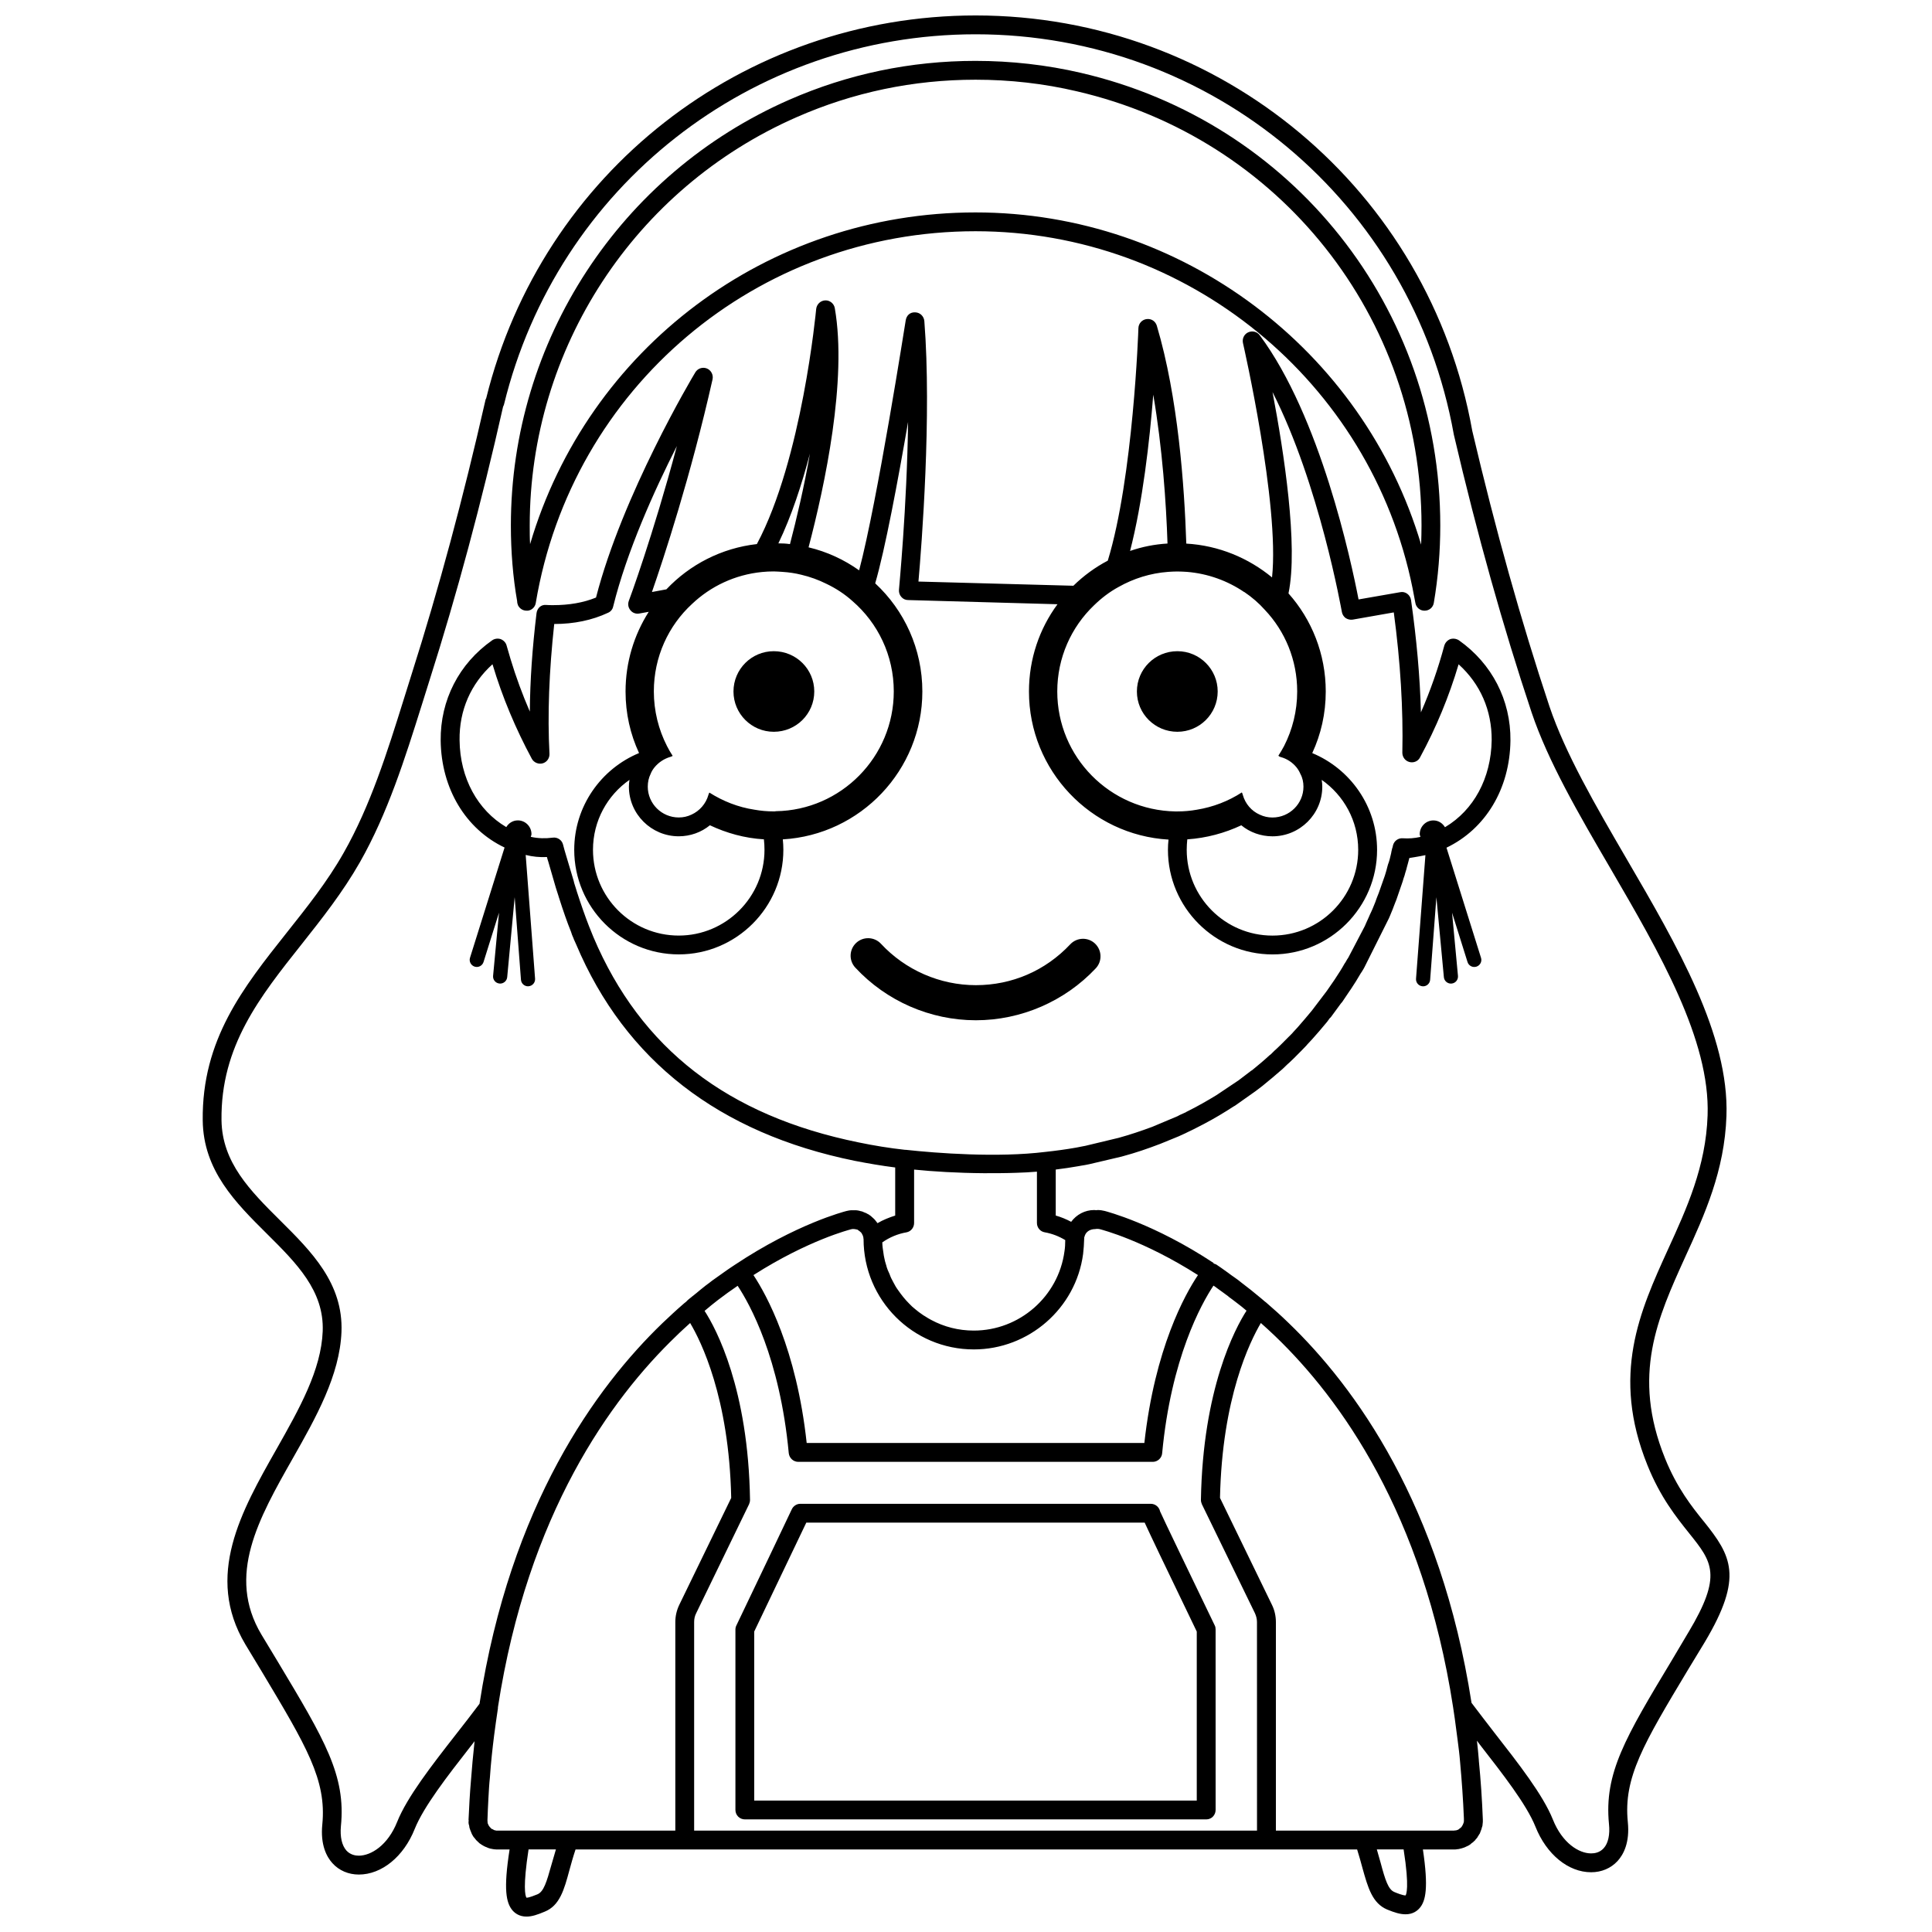 <?xml version="1.0" encoding="UTF-8"?>
<!-- Uploaded to: ICON Repo, www.iconrepo.com, Generator: ICON Repo Mixer Tools -->
<svg width="800px" height="800px" version="1.1" viewBox="144 144 512 512" xmlns="http://www.w3.org/2000/svg">
 <defs>
  <clipPath id="a">
   <path d="m197 148.09h406v503.81h-406z"/>
  </clipPath>
 </defs>
 <g clip-path="url(#a)">
  <path d="m595.53 547.21c-3.176-3.926-7.098-8.867-10.277-16.723-8.918-22.07-1.965-37.234 5.34-53.355 5.141-11.23 10.43-22.816 10.934-37.383 0.754-21.41-13.047-45.141-26.449-68.113-8.363-14.363-16.223-27.91-20.453-40.41-7.559-22.723-14.258-46.652-20.461-73.051-11.383-63.781-66.703-110.08-131.59-110.08-61.664 0-114.97 41.715-129.73 101.47-0.145 0.203-0.203 0.457-0.25 0.711-5.793 25.539-12.344 49.871-19.496 72.344l-2.117 6.758c-4.332 13.855-8.816 28.164-15.922 40.652-4.332 7.652-9.773 14.453-15.012 21.055-11.586 14.605-22.57 28.414-22.324 49.828 0.152 13.301 8.715 21.816 17.035 30.078 7.809 7.758 15.164 15.062 14.762 25.797-0.402 10.277-6.144 20.453-12.242 31.234-9.371 16.523-19.043 33.605-8.266 51.742l4.383 7.254c11.789 19.699 17.18 28.66 16.02 40.457-0.551 5.441 1.16 8.613 2.672 10.277 1.762 1.965 4.281 3.023 7.004 3.023 6.047 0 11.891-4.734 14.812-12.09 2.367-5.894 8.613-13.957 14.711-21.758 0.402-0.508 0.805-1.008 1.16-1.516-0.051 0.145-0.051 0.293-0.051 0.445-0.348 3.223-0.656 6.5-0.906 9.875-0.301 3.473-0.504 7.047-0.656 10.625h0.051c0 0.203-0.051 0.402-0.051 0.555 0 0.102 0.051 0.453 0.051 0.555 0 0 0.051 0.051 0.051 0.102 0.055 0.152 0.105 0.453 0.105 0.504 0 0.203 0.051 0.352 0.152 0.605 0 0.055 0.051 0.203 0.102 0.309l0.25 0.605c0.043 0.195 0.145 0.348 0.145 0.348 0 0.105 0.301 0.555 0.352 0.656l0.152 0.25c0.055 0.051 0.105 0.102 0.203 0.203l0.105 0.145 0.445 0.559h0.051c0.051 0.102 0.105 0.152 0.203 0.203 0.105 0.102 0.152 0.203 0.25 0.25 0.055 0.051 0.152 0.152 0.258 0.25 0.102 0.105 0.203 0.152 0.301 0.203 0.152 0.105 0.301 0.258 0.707 0.453 0.055 0.055 0.152 0.105 0.258 0.152 0.051 0 0.145 0.051 0.25 0.105 0.051 0.051 0.152 0.102 0.25 0.102 0.051 0.051 0.605 0.25 0.707 0.309h0.043c0.145 0.051 0.301 0.102 0.453 0.145h0.145c0.055 0.055 0.152 0.055 0.203 0.055 0.105 0 0.457 0.102 0.555 0.102 0.105 0 0.605 0.051 0.707 0.051h3.43c-1.664 10.629-0.91 14.105 0.75 16.121 0.656 0.754 1.812 1.664 3.727 1.664 1.461 0 2.922-0.504 4.836-1.309 3.981-1.613 5.144-5.793 6.551-11.035 0.457-1.664 0.957-3.473 1.613-5.441h207.13c0.551 1.77 1.004 3.375 1.406 4.891 1.461 5.238 2.625 9.367 6.555 11.027 1.965 0.805 3.426 1.258 4.887 1.258 1.914 0 3.074-0.906 3.727-1.664 1.605-1.863 2.367-5.34 0.855-15.516h8.566c0.195 0 0.348-0.051 0.801-0.102h0.258v-0.051c0.102 0 0.203-0.055 0.25-0.055 0.051 0 0.145 0 0.25-0.051 0.152-0.051 0.25-0.051 0.352-0.102 0.051 0 0.402-0.152 0.453-0.152 0.152-0.051 0.402-0.152 0.551-0.25 0.152-0.055 0.309-0.105 0.309-0.152 0.152 0 0.555-0.301 0.656-0.352 0.051-0.051 0.102-0.102 0.152-0.102l0.145-0.105v-0.051c0.105-0.102 0.258-0.203 0.258-0.203 0.051-0.051 0.102-0.051 0.102-0.051 0.152-0.152 0.309-0.25 0.309-0.25 0.051-0.055 0.102-0.105 0.145-0.152 0.055-0.105 0.105-0.105 0.152-0.152 0.051 0 0.152-0.102 0.203-0.203 0.051-0.145 0.102-0.203 0.203-0.25 0.051-0.102 0.102-0.152 0.152-0.203 0.051-0.051 0.102-0.102 0.145-0.152 0.055-0.145 0.105-0.203 0.152-0.25 0-0.102 0.051-0.152 0.051-0.152 0.055-0.051 0.055-0.051 0.105-0.102 0 0 0.051-0.051 0.051-0.102 0.051-0.055 0.105-0.152 0.152-0.258l0.035-0.031s0-0.051 0.051-0.102c0.051-0.055 0.105-0.105 0.105-0.152 0-0.047 0.102-0.203 0.102-0.352l0.051-0.051c0.055-0.152 0.105-0.352 0.203-0.555 0-0.051 0-0.102 0.055-0.145 0-0.055 0-0.105 0.051-0.152 0-0.152 0.051-0.352 0.102-0.402l0.105-0.352c0-0.051 0.051-0.453 0.051-0.504l0.051-0.508v-0.656c-0.203-5.238-0.551-10.422-1.059-15.566v-0.152c-0.145-1.715-0.301-3.426-0.504-5.141 0.25 0.352 0.504 0.656 0.75 1.008 6.082 7.809 12.383 15.871 14.75 21.766 2.922 7.359 8.711 12.09 14.762 12.09 2.769 0 5.238-1.059 7.004-2.973 1.566-1.715 3.273-4.887 2.719-10.328-1.203-11.789 4.18-20.758 15.977-40.41l4.434-7.305c10.32-17.328 6.996-22.867-0.258-31.938zm-305.41 91.039c-1.258 4.484-2.016 7.055-3.68 7.758-0.656 0.25-2.168 0.906-2.922 0.906-0.352-0.551-0.953-2.973 0.555-12.797h7.25c-0.445 1.461-0.852 2.875-1.203 4.133zm4.637-9.117h-19.246c-0.152-0.055-0.25-0.055-0.402-0.105-0.051 0-0.152 0-0.203-0.051-0.203-0.152-0.301-0.203-0.605-0.309-0.051-0.051-0.102-0.102-0.203-0.145-0.051-0.105-0.102-0.152-0.145-0.203 0 0-0.055-0.055-0.105-0.105 0 0-0.051-0.051-0.102-0.051v-0.051c-0.055-0.152-0.203-0.309-0.258-0.352-0.051-0.051-0.051-0.152-0.051-0.152l-0.203-0.453c0-0.051-0.051-0.605-0.051-0.707v-0.105c0.051-1.863 0.152-3.777 0.25-5.691 0.105-1.914 0.203-3.777 0.402-5.644 0.25-3.777 0.656-7.453 1.109-11.078 0.309-2.418 0.656-4.785 1.008-7.16l0.008-0.285v-0.051c7.91-51.34 29.977-81.77 47.109-98.242 1.258-1.258 2.57-2.418 3.828-3.578 2.82 4.731 10.328 19.699 10.883 46.352l-13.754 28.312c-0.707 1.461-1.059 3.027-1.059 4.586v55.27zm33.199 0v-55.27c0-0.805 0.152-1.605 0.551-2.367l14.008-28.867c0.152-0.348 0.25-0.75 0.25-1.152-0.453-29.371-8.961-45.344-12.043-50.078 1.16-1.004 2.367-1.965 3.527-2.867 1.715-1.316 3.473-2.574 5.238-3.777 3.176 4.781 11.184 19.094 13.547 44.387 0.152 1.258 1.211 2.266 2.519 2.266h93.961c1.258 0 2.367-1.008 2.469-2.266 2.367-25.191 10.379-39.598 13.598-44.438 0.309 0.203 0.711 0.457 1.062 0.754 0.953 0.656 1.859 1.367 2.769 2.016 0.051 0 0.102 0.051 0.145 0.145 0.754 0.555 1.516 1.113 2.215 1.664 0.855 0.656 1.715 1.316 2.57 2.066-3.023 4.684-11.586 20.707-12.086 50.129 0 0.402 0.102 0.805 0.25 1.152l14.055 28.867c0.348 0.754 0.551 1.562 0.551 2.367l0.008 55.27zm74.109-127.52c14.559 0 27.055-10.883 28.969-25.293 0.152-1.316 0.25-2.625 0.301-4.383l0.004-0.051c0-0.051 0-0.051 0.055-0.102 0.25-1.211 1.309-2.066 2.867-2.066h0.051c0.055-0.051 0.555-0.051 0.605-0.051 0.203 0 0.453 0.051 0.656 0.102 0.508 0.152 11.441 2.922 25.902 12.141-3.43 5.09-11.441 19.445-14.207 44.488l-89.488 0.004c-2.719-24.988-10.68-39.297-14.105-44.488 14.605-9.32 25.695-12.086 25.695-12.086 0.051-0.055 0.105-0.055 0.152-0.055 0.152-0.051 0.402-0.051 0.453-0.051v-0.051c0.152 0.051 0.402 0.051 0.504 0.051 0.105 0 0.457 0.105 0.555 0.105 0.051 0.051 0.203 0.051 0.25 0.051 0.152 0.152 0.25 0.25 0.453 0.352 0.055 0.051 0.352 0.301 0.402 0.348 0.055 0.051 0.055 0.051 0.105 0.105 0.102 0.102 0.203 0.348 0.203 0.348 0.051 0.055 0.203 0.402 0.25 0.508 0 0.051 0.051 0.152 0.051 0.25 0.051 0.051 0.051 0.102 0.051 0.102 0 0.152 0 0.309 0.055 0.457-0.008 16.168 13.09 29.266 29.211 29.266zm-120.85-140.2c-1.316 0-2.414 0.734-3.043 1.777-0.016-0.012-0.023-0.016-0.039-0.02-7.5-4.438-12.242-12.902-12.34-23.023-0.105-7.91 2.973-14.914 8.711-20.102 0 0.051 0.051 0.105 0.051 0.105 2.574 8.613 6.098 16.973 10.383 24.934 0.551 1.008 1.762 1.516 2.871 1.211 1.109-0.301 1.859-1.359 1.809-2.519-0.551-10.328-0.102-21.914 1.258-34.41 5.238 0 10.078-1.008 14.258-2.973 0.707-0.301 1.211-0.906 1.367-1.664 3.578-14.508 10.879-30.73 16.879-42.516-6.297 23.625-12.645 40.855-12.746 41.055-0.301 0.855-0.145 1.77 0.453 2.469 0.555 0.707 1.461 1.008 2.316 0.855l2.519-0.453c-3.879 6.098-6.144 13.348-6.144 21.105 0 5.844 1.258 11.336 3.578 16.324-10.078 4.18-17.18 14.105-17.18 25.645 0 15.266 12.395 27.711 27.711 27.711 15.266 0 27.711-12.445 27.711-27.711 0-0.953-0.051-1.863-0.145-2.769 20.605-1.211 36.98-18.34 36.98-39.195 0-11.281-4.785-21.512-12.496-28.66 2.625-8.969 6.047-27.305 8.715-42.773-0.309 22.777-2.418 44.188-2.418 44.488-0.051 0.656 0.152 1.367 0.605 1.863 0.453 0.555 1.109 0.855 1.812 0.855l39.594 1.109c-4.781 6.5-7.559 14.461-7.559 23.125 0 20.906 16.375 38.043 36.984 39.246-0.105 0.91-0.152 1.812-0.152 2.719 0 15.266 12.445 27.711 27.711 27.711 15.266 0 27.711-12.445 27.711-27.711 0-11.539-7.106-21.461-17.18-25.645 2.316-4.988 3.578-10.48 3.578-16.324 0-9.969-3.727-19.094-9.875-25.992 2.625-12.543-1.211-37.484-4.231-53.359 12.445 24.484 18.289 57.887 18.383 58.289 0.105 0.605 0.457 1.211 1.008 1.613 0.555 0.348 1.211 0.504 1.863 0.402l10.883-1.914c1.762 13.145 2.519 25.645 2.266 37.18 0 1.152 0.75 2.168 1.863 2.465 1.109 0.309 2.316-0.195 2.82-1.203 4.289-7.91 7.707-16.172 10.227-24.688 5.742 5.188 8.816 12.191 8.766 20.102-0.152 10.125-4.785 18.539-12.293 23.023-0.031 0.016-0.059 0.031-0.09 0.047-0.637-1.059-1.738-1.797-3.055-1.797-2.004 0-3.629 1.629-3.629 3.637 0 0.262 0.137 0.48 0.191 0.727-0.023 0-0.051 0.012-0.074 0.016-1.512 0.352-3.066 0.453-4.578 0.352-1.258-0.105-2.324 0.707-2.625 1.863 0 0.051-0.152 0.75-0.203 0.75l-0.203 0.855-0.102 0.555-0.352 1.461-0.25 0.855-0.203 0.555-0.25 0.906-0.152 0.605-0.25 0.855-0.203 0.656-1.613 4.586-0.301 0.75-0.309 0.805-0.301 0.855-0.656 1.613-0.352 0.805-0.402 0.855-0.352 0.805-0.707 1.562c0 0.051-0.352 0.805-0.352 0.805l-4.328 8.262-0.305 0.457-0.402 0.707-0.301 0.453c-0.754 1.367-1.613 2.672-2.469 3.981l-0.301 0.453-1.914 2.769-0.457 0.605-3.523 4.637c-1.16 1.41-2.371 2.828-3.777 4.438l-1.113 1.203-0.348 0.402-1.113 1.109-0.453 0.457-1.512 1.512-1.16 1.109-0.398 0.352-0.957 0.953c-0.105 0.055-0.301 0.258-0.402 0.309-1.41 1.309-2.922 2.57-4.586 3.93-0.102 0.051-0.152 0.102-0.25 0.145l-3.176 2.418c-0.055 0.051-0.457 0.355-0.508 0.355l-5.492 3.68c-2.465 1.512-5.039 2.973-7.656 4.281 0 0-0.453 0.203-0.453 0.258-0.555 0.25-1.113 0.504-1.664 0.75l-0.551 0.301-6.699 2.82c-2.973 1.109-5.992 2.117-8.918 2.922l-8.816 2.117c-0.711 0.152-1.41 0.25-2.066 0.402l-0.555 0.102c-2.57 0.457-5.184 0.805-8.012 1.113-12.695 1.562-28.66 0.348-36.98-0.555h-0.203c-4.133-0.453-8.16-1.109-12.293-1.965-34.711-7.055-57.738-24.844-70.277-54.41l-1.16-2.871c-1.109-2.828-2.117-5.75-3.223-9.168l-0.152-0.504-0.555-1.77c0-0.051-0.145-0.551-0.145-0.605l-2.016-6.75c-0.301-0.953-0.555-1.914-0.805-2.867-0.301-1.211-1.512-2.016-2.769-1.812-1.914 0.25-3.828 0.203-5.691-0.203-0.031-0.004-0.055-0.016-0.086-0.02 0.051-0.246 0.188-0.457 0.188-0.719-0.008-2.016-1.633-3.641-3.629-3.641zm65.383 7.797c0 12.543-10.227 22.727-22.727 22.727-12.539 0-22.723-10.184-22.723-22.727 0-7.703 3.828-14.461 9.672-18.539-0.102 0.605-0.152 1.211-0.152 1.812 0 7.25 5.949 13.145 13.199 13.145 3.074 0 5.996-1.059 8.266-2.922 4.383 2.066 9.219 3.43 14.309 3.727 0.105 0.914 0.156 1.82 0.156 2.777zm4.738-73.656c1.715 0.105 3.375 0.352 4.988 0.754 2.367 0.555 4.586 1.367 6.699 2.418 2.519 1.203 4.836 2.719 6.902 4.578 6.699 5.793 10.934 14.363 10.934 23.93 0 17.332-13.961 31.488-31.234 31.746-0.203 0.051-0.352 0.051-0.555 0.051-1.762 0-3.473-0.152-5.141-0.453-4.332-0.656-8.363-2.266-11.941-4.535-0.102 0.203-0.203 0.402-0.25 0.605-0.656 2.367-2.367 4.281-4.488 5.238-1.059 0.504-2.168 0.754-3.375 0.754-4.527 0-8.211-3.68-8.211-8.16 0-1.211 0.25-2.371 0.754-3.375 0.25-0.66 0.605-1.211 1.008-1.719 1.109-1.359 2.57-2.316 4.281-2.82 0.203-0.051 0.402-0.152 0.555-0.25-0.555-0.855-1.059-1.715-1.516-2.625-2.211-4.328-3.473-9.27-3.473-14.461 0-9.164 3.879-17.434 10.125-23.176 4.938-4.684 11.387-7.758 18.539-8.465 1.008-0.105 2.066-0.152 3.125-0.152 0.762 0.016 1.516 0.066 2.273 0.117zm-1.059-7.559c3.477-7.203 6.195-15.566 8.363-23.781-1.562 8.969-3.578 17.434-5.289 23.98-1.008-0.148-2.066-0.199-3.074-0.199zm105.7 7.457c0.855 0 1.762 0.051 2.57 0.102 5.594 0.457 10.781 2.371 15.164 5.344h0.051c2.016 1.359 3.883 2.973 5.441 4.731 5.344 5.644 8.566 13.254 8.566 21.613 0 5.188-1.258 10.133-3.473 14.461-0.457 0.855-0.957 1.715-1.516 2.574 0.203 0.203 0.402 0.301 0.605 0.348 1.715 0.453 3.176 1.461 4.231 2.769 0.402 0.508 0.754 1.113 1.008 1.719 0.555 1.004 0.805 2.168 0.805 3.375 0 4.484-3.68 8.16-8.211 8.16-1.211 0-2.316-0.258-3.375-0.754-2.172-0.957-3.828-2.871-4.488-5.238-0.051-0.25-0.145-0.453-0.25-0.656-3.578 2.316-7.609 3.879-11.941 4.586-1.664 0.301-3.426 0.453-5.184 0.453h-0.508c-17.324-0.309-31.285-14.41-31.285-31.797 0-8.961 3.727-17.078 9.73-22.816 1.965-1.914 4.125-3.578 6.551-4.891 3.926-2.211 8.363-3.629 13.098-3.981 0.797-0.051 1.602-0.102 2.41-0.102zm2.668 70.988c5.094-0.352 9.93-1.664 14.312-3.727 2.262 1.863 5.184 2.922 8.262 2.922 7.25 0 13.199-5.894 13.199-13.145 0-0.605-0.051-1.211-0.152-1.812 5.844 4.082 9.672 10.832 9.672 18.539 0 12.543-10.176 22.727-22.723 22.727-12.543 0-22.723-10.184-22.723-22.727 0.004-0.965 0.055-1.871 0.152-2.777zm-15.164-76.43c3.324-12.848 5.188-29.172 6.144-41.414 2.418 14.105 3.43 28.766 3.777 39.449-3.422 0.203-6.746 0.859-9.922 1.965zm-59.246 180.57c1.152-0.203 2.012-1.258 2.012-2.469v-14.156c4.938 0.504 11.539 0.906 18.496 0.957 2.918 0 5.742 0 8.559-0.105 1.863-0.051 3.68-0.152 5.496-0.301v13.598c0 1.211 0.855 2.266 2.062 2.469 1.969 0.352 3.777 1.059 5.441 2.066 0 1.008-0.051 2.016-0.203 2.973-1.605 11.992-11.941 21.008-24.031 21.008-4.086 0-7.91-1.004-11.285-2.82-0.555-0.309-1.109-0.605-1.613-0.957-0.301-0.145-0.551-0.348-0.855-0.551-0.551-0.352-1.109-0.805-1.664-1.258-0.598-0.453-1.203-1.008-1.715-1.566-1.109-1.109-2.066-2.316-2.973-3.629-0.453-0.605-0.855-1.309-1.211-2.016-0.402-0.707-0.75-1.406-1.004-2.168-0.352-0.707-0.66-1.461-0.863-2.215 0-0.102 0-0.145-0.051-0.195-0.203-0.66-0.402-1.316-0.504-1.969-0.051-0.203-0.051-0.352-0.105-0.504-0.102-0.711-0.203-1.367-0.301-2.066-0.051-0.504-0.105-0.957-0.105-1.461 1.934-1.355 4.098-2.262 6.418-2.664zm132.25 175.73c-0.754 0-2.266-0.605-2.973-0.906-1.613-0.656-2.418-3.223-3.633-7.758-0.301-1.109-0.656-2.266-1.004-3.527h7.098c1.617 10.277 0.66 12.039 0.512 12.191zm12.848-17.18h-47.207v-55.27c0-1.562-0.348-3.176-1.059-4.586l-13.754-28.312c0.551-26.602 7.961-41.465 10.828-46.352 1.258 1.109 2.57 2.316 3.883 3.578 17.078 16.426 39.145 46.855 47.055 98.191 0.152 1.004 0.301 2.062 0.453 3.066 0.25 1.863 0.504 3.777 0.754 5.691s0.504 3.883 0.656 5.844c0.453 4.938 0.805 9.977 1.008 14.914v0.812l-0.105 0.453c-0.051 0.051-0.102 0.203-0.152 0.352-0.051 0.102-0.102 0.102-0.051 0.152l-0.051 0.051c-0.051 0.102-0.25 0.402-0.309 0.504-0.102 0.051-0.398 0.352-0.504 0.402 0 0-0.152 0.105-0.25 0.203-0.105 0.051-0.203 0.105-0.203 0.105-0.152 0.051-0.309 0.102-0.453 0.145-0.086 0.004-0.391 0.004-0.539 0.055zm62.117-52.551-4.332 7.305c-12.395 20.605-18.035 30.027-16.723 43.48 0.301 2.828-0.203 5.144-1.41 6.449-1.059 1.152-2.367 1.359-3.324 1.359-3.269 0-7.656-2.769-10.125-8.961-2.625-6.555-9.168-14.914-15.469-22.98-2.117-2.719-4.18-5.441-6.098-7.961-8.16-52.547-30.883-83.734-48.465-100.66-2.066-2.016-4.125-3.836-6.098-5.547l-0.102-0.051c-0.352-0.301-0.711-0.605-1.059-0.906-1.863-1.566-3.633-2.973-5.238-4.18-0.605-0.508-1.211-0.957-1.812-1.367-0.605-0.406-1.211-0.855-1.812-1.309-1.406-1.008-2.465-1.762-3.023-2.117-0.051 0-0.051-0.051-0.102-0.051-0.055-0.051-0.105-0.051-0.152-0.105v0.055c-0.152-0.105-0.352-0.152-0.508-0.152l0.055-0.152c-15.871-10.48-28.363-13.652-28.867-13.805-0.605-0.145-1.211-0.25-1.863-0.25-0.102 0-0.25 0-0.301 0.051h-0.051c-0.152 0-0.555-0.051-0.605-0.051-2.469 0-4.691 1.211-6.098 3.125-1.316-0.707-2.672-1.258-4.086-1.664v-12.191c2.066-0.25 4.086-0.555 6.098-0.906l0.555-0.105c0.754-0.102 1.461-0.25 2.215-0.402l8.559-2.012 0.512-0.145c3.176-0.855 6.297-1.914 9.723-3.223l4.332-1.77 0.605-0.25 1.762-0.805 0.605-0.301c0.605-0.309 1.211-0.555 1.664-0.805l0.605-0.309c2.719-1.359 5.441-2.867 8.16-4.578l1.656-1.059 0.457-0.258 5.492-3.879 0.402-0.309 1.512-1.152c0-0.051 0.051-0.051 0.051-0.051 1.715-1.41 3.375-2.769 5.144-4.332l1.309-1.258 0.402-0.352 1.211-1.152 0.453-0.453 1.152-1.16 0.453-0.453 1.113-1.152c0.051 0 0.402-0.457 0.402-0.457l1.359-1.461c1.309-1.461 2.57-2.922 3.981-4.637l0.656-0.906c0.051 0 0.352-0.352 0.352-0.352l2.621-3.578c0.055 0 0.309-0.402 0.352-0.402l1.965-2.922 0.352-0.504c0.906-1.359 1.762-2.719 2.57-4.133l0.309-0.453 0.453-0.75 0.25-0.457 6.449-12.898 0.348-0.805 0.707-1.723 0.301-0.805 0.352-0.906 0.301-0.754 1.664-4.836 0.203-0.707 0.309-0.906 0.145-0.555 0.309-1.008 0.152-0.605 0.25-0.906 0.402-1.512s2.367-0.352 4.231-0.754c0.012 0 0.016-0.004 0.023-0.004l-2.488 32.738c-0.082 1.043 0.695 1.941 1.727 2.016 0.051 0 0.102 0.012 0.145 0.012 0.973 0 1.789-0.746 1.867-1.734l1.656-21.887 1.984 21.199c0.09 0.961 0.91 1.699 1.867 1.699 0.055 0 0.109 0 0.176-0.012 1.027-0.09 1.785-1.004 1.691-2.035l-1.566-16.746 4.098 13.074c0.309 0.992 1.367 1.543 2.352 1.23 0.988-0.316 1.543-1.367 1.223-2.352l-9.148-29.176c10.312-4.949 16.801-15.566 16.949-28.406 0.105-10.68-4.887-20.355-13.652-26.551-0.707-0.453-1.562-0.555-2.316-0.309-0.75 0.309-1.309 0.91-1.562 1.719-1.613 5.992-3.68 11.934-6.195 17.684-0.25-9.473-1.152-19.445-2.621-29.773-0.105-0.656-0.453-1.258-1.008-1.664-0.555-0.402-1.211-0.555-1.914-0.402l-10.984 1.914c-1.969-10.176-10.133-48.465-26.199-70.023-0.711-0.957-1.969-1.258-3.074-0.754-1.059 0.504-1.613 1.664-1.359 2.828 0.102 0.453 9.77 42.824 7.703 62.113-6.242-5.141-14.105-8.465-22.723-8.961-0.504-15.316-2.168-38.742-7.809-57.738-0.352-1.16-1.41-1.914-2.672-1.77-1.258 0.152-2.168 1.16-2.211 2.418 0 0.453-1.367 39.551-8.113 61.609-3.375 1.77-6.449 4.035-9.117 6.648l-41.059-1.109c0.855-9.73 3.527-43.984 1.562-69.023-0.102-1.258-1.109-2.266-2.367-2.316-1.461-0.105-2.367 0.855-2.57 2.117-0.105 0.504-7.508 48.012-12.344 66.25-3.981-2.828-8.508-4.938-13.402-6.098 4.332-16.48 10.277-44.34 6.953-63.379-0.203-1.211-1.309-2.117-2.519-2.066-1.258 0.051-2.262 1.008-2.414 2.266-0.051 0.504-3.727 39.848-15.719 62.316-9.371 1.059-17.785 5.441-23.98 11.996l-3.828 0.707c3.066-8.816 10.328-30.832 16.066-56.375 0.25-1.203-0.402-2.414-1.512-2.867-1.16-0.453-2.469 0-3.074 1.059-0.805 1.309-19.297 32.441-26.301 59.652-3.324 1.359-7.152 2.012-11.336 2.012-0.656 0-1.258 0-1.863-0.051-1.41-0.145-2.414 0.91-2.57 2.215-1.109 9.164-1.715 17.887-1.77 26.047-1.965-4.535-3.672-9.168-5.09-13.855-0.348-1.211-0.707-2.418-1.059-3.629-0.203-0.805-0.805-1.41-1.562-1.719-0.754-0.25-1.613-0.145-2.266 0.309-8.816 6.191-13.754 15.863-13.652 26.551 0.152 12.797 6.648 23.477 16.93 28.363h0.004l-9.16 29.215c-0.309 0.984 0.246 2.035 1.234 2.352 0.988 0.312 2.039-0.238 2.352-1.23l4.102-13.074-1.57 16.746c-0.102 1.031 0.664 1.949 1.699 2.035 0.055 0.012 0.109 0.012 0.172 0.012 0.957 0 1.777-0.734 1.867-1.699l1.98-21.199 1.668 21.887c0.07 0.984 0.898 1.734 1.863 1.734 0.051 0 0.098-0.012 0.141-0.012 1.039-0.082 1.809-0.973 1.734-2.016l-2.488-32.781c1.809 0.453 3.723 0.656 5.633 0.551 0.105 0.402 0.203 0.805 0.352 1.211l1.914 6.606 0.152 0.504 0.598 1.863 0.152 0.504c1.109 3.477 2.168 6.555 3.231 9.168 0 0.105 0.25 0.656 0.25 0.754l0.402 0.953c0 0.051 0.203 0.555 0.25 0.605l0.453 1.008c13 30.781 37.887 50.027 73.809 57.332 3.629 0.707 7.152 1.309 10.73 1.762v12.746c-1.613 0.508-3.231 1.16-4.691 2.016-0.051-0.105-0.301-0.352-0.301-0.402-0.051-0.051-0.352-0.402-0.352-0.453-0.102-0.105-0.25-0.258-0.348-0.352l-0.555-0.504c-0.105-0.105-0.402-0.352-0.504-0.402-0.055 0-0.105-0.055-0.152-0.105-0.152-0.102-0.309-0.203-0.453-0.25-0.055-0.051-0.203-0.105-0.352-0.203-0.051 0-0.102-0.051-0.152-0.051l-0.605-0.25c-0.051-0.055-0.102-0.055-0.145-0.055-0.125-0.09-0.328-0.141-0.48-0.141-0.102-0.055-0.453-0.105-0.551-0.152-0.309-0.051-0.555-0.105-0.754-0.105h-1.309c-0.203 0-0.352 0.055-0.508 0.055-0.102 0-0.656 0.145-0.707 0.145-0.555 0.152-13.199 3.375-29.574 14.258-0.75 0.508-1.461 0.957-2.168 1.461-1.309 0.91-2.57 1.812-3.828 2.719-0.555 0.453-1.113 0.855-1.664 1.258-1.008 0.805-1.969 1.566-2.719 2.215-0.105 0.051-0.203 0.145-0.309 0.25-0.348 0.25-0.707 0.555-1.008 0.805-0.301 0.25-0.598 0.453-0.855 0.707l-0.301 0.309-0.105 0.102c-0.301 0.203-0.551 0.453-0.855 0.707-1.762 1.516-3.523 3.18-5.34 4.891-17.633 16.977-40.355 48.211-48.516 100.91-2.016 2.672-4.18 5.496-6.402 8.312-6.297 8.062-12.797 16.426-15.418 22.973-2.469 6.195-6.902 8.969-10.184 8.969-0.906 0-2.262-0.25-3.269-1.359-1.211-1.367-1.715-3.633-1.461-6.449 1.359-13.453-4.289-22.871-16.68-43.527l-4.379-7.254c-9.324-15.617-0.754-30.73 8.309-46.703 6.144-10.832 12.445-22.016 12.902-33.504 0.504-12.898-8.016-21.363-16.227-29.523-7.961-7.906-15.418-15.367-15.566-26.598-0.25-19.648 10.227-32.746 21.262-46.656 5.344-6.75 10.883-13.75 15.422-21.715 7.356-12.949 11.941-27.508 16.375-41.613l2.117-6.75c7.152-22.469 13.703-46.805 19.445-72.348 0.102-0.203 0.203-0.402 0.25-0.605 14.117-57.727 65.504-98.082 125-98.082 62.473 0 115.73 44.586 126.71 106.1 6.246 26.703 13 50.785 20.605 73.605 4.383 13 12.395 26.801 20.906 41.363 13 22.32 26.449 45.445 25.738 65.445-0.453 13.547-5.543 24.68-10.48 35.469-7.453 16.375-15.164 33.25-5.441 57.277 3.43 8.516 7.664 13.754 11.035 17.984 6.106 7.613 8.879 11.09-0.191 26.254z"/>
 </g>
 <path d="m402.61 414.38c11.984 0 23.574-5.019 31.781-13.766 1.754-1.867 1.656-4.801-0.211-6.57-1.867-1.754-4.805-1.656-6.559 0.215-6.559 6.984-15.438 10.82-25.008 10.82-9.512 0-18.668-3.996-25.141-10.965-1.75-1.879-4.684-1.988-6.566-0.246-1.879 1.75-1.988 4.68-0.242 6.559 8.223 8.867 19.859 13.953 31.945 13.953z"/>
 <path d="m430.48 163.31c-9.117-2.117-18.539-3.176-27.961-3.176-17.18 0-33.805 3.477-49.422 10.332-44.793 19.648-73.711 63.93-73.711 112.8 0 6.902 0.555 13.75 1.664 20.047 0 0.402 0.105 0.805 0.258 1.16 0.453 0.855 1.309 1.359 2.211 1.359h0.402c1.059-0.145 1.914-1.004 2.066-2.062 9.57-57.082 58.59-98.492 116.53-98.492 56.023 0 104.74 39.754 115.82 94.57 0.25 1.309 0.504 2.621 0.75 3.93 0.203 1.203 1.211 2.062 2.418 2.062 1.258 0 2.266-0.855 2.469-2.062 1.152-6.758 1.715-13.652 1.715-20.504 0.008-57.645-39.137-106.96-95.211-119.96zm90.129 125c-15.316-51.59-63.379-88.016-118.09-88.016-55.27 0-102.78 36.172-118.04 87.91-0.098-1.609-0.098-3.269-0.098-4.934 0-46.91 27.762-89.375 70.734-108.22 15.012-6.602 30.938-9.926 47.41-9.926 9.07 0 18.086 1.008 26.852 3.074 53.758 12.445 91.34 59.801 91.34 115.07 0 1.715-0.051 3.375-0.102 5.039z"/>
 <path d="m451.44 544.54c-0.25-1.16-1.258-2.016-2.469-2.016h-92.902c-0.957 0-1.863 0.605-2.266 1.512-0.402 0.906-8.969 18.844-14.66 30.738-0.152 0.301-0.25 0.707-0.25 1.059v47.805c0 1.41 1.109 2.519 2.519 2.519h122.27c1.367 0 2.469-1.109 2.469-2.519l-0.004-47.812c0-0.352-0.051-0.754-0.25-1.113-5.543-11.48-14.059-29.164-14.461-30.172zm9.723 76.629h-117.29v-44.789c1.965-4.125 11.133-23.277 13.801-28.863h89.68c1.309 2.867 4.731 10.078 13.801 28.863v44.789z"/>
 <path d="m338.38 327.25c0 5.898 4.785 10.68 10.68 10.68 5.949 0 10.73-4.781 10.73-10.68 0-5.894-4.781-10.676-10.73-10.676-5.894-0.008-10.68 4.781-10.68 10.676z"/>
 <path d="m456.02 337.93c5.894 0 10.68-4.781 10.68-10.68 0-5.894-4.785-10.676-10.68-10.676-5.945 0-10.73 4.781-10.73 10.676-0.004 5.894 4.785 10.68 10.73 10.68z"/>
</svg>